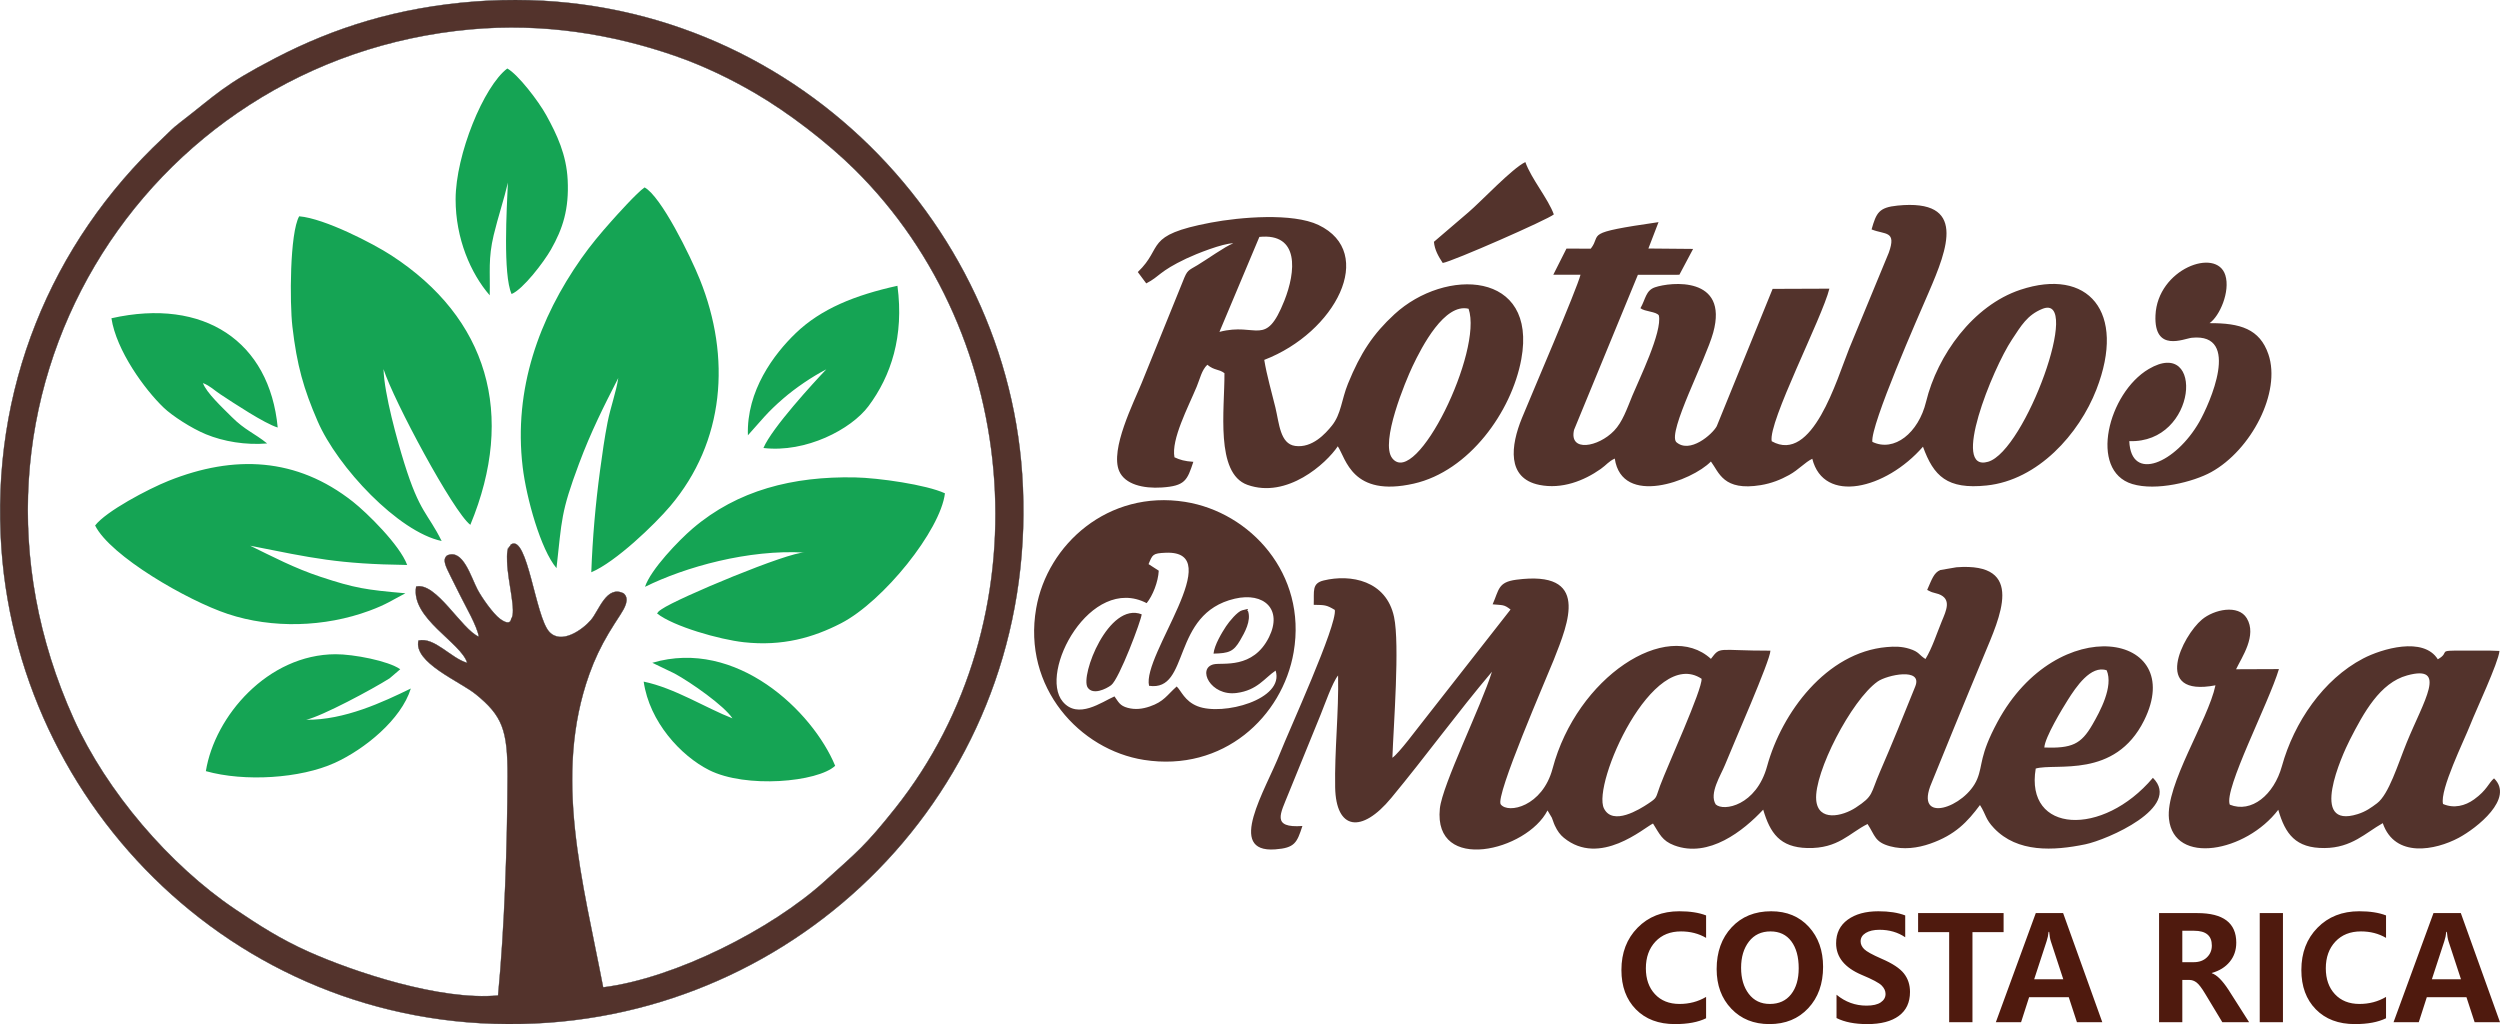 <?xml version="1.0" encoding="UTF-8"?>
<!DOCTYPE svg PUBLIC "-//W3C//DTD SVG 1.1//EN" "http://www.w3.org/Graphics/SVG/1.1/DTD/svg11.dtd">
<!-- Creator: CorelDRAW 2021 (64-Bit) -->
<svg xmlns="http://www.w3.org/2000/svg" xml:space="preserve" width="1500.08mm" height="614.489mm" version="1.1" style="shape-rendering:geometricPrecision; text-rendering:geometricPrecision; image-rendering:optimizeQuality; fill-rule:evenodd; clip-rule:evenodd"
viewBox="0 0 60758.57 24889.03"
 xmlns:xlink="http://www.w3.org/1999/xlink"
 xmlns:xodm="http://www.corel.com/coreldraw/odm/2003">
 <defs>
  <style type="text/css">
   <![CDATA[
    .str0 {stroke:#373435;stroke-width:8.1;stroke-miterlimit:22.926}
    .fil0 {fill:#53332C}
    .fil1 {fill:#15A454}
    .fil2 {fill:#4F1A0E;fill-rule:nonzero}
   ]]>
  </style>
 </defs>
 <g id="Capa_x0020_1">
  <path class="fil0" d="M49684.37 18167.76c10.09,-243.75 446.07,-960.07 570.5,-1156.55 197.58,-312.17 558.46,-854.35 945.12,-720.32 166.96,396.13 -163.31,1002.11 -347.53,1320.96 -276.56,478.51 -499.41,577.06 -1168.09,555.92zm-3136.7 -1485.73c-282.88,706.47 -562.36,1393.87 -857.63,2074.45 -235.85,543.64 -148.36,582.77 -589.7,871.73 -323.71,211.92 -915.71,349.47 -960.43,-187.49 -54.92,-658.96 850.58,-2421.49 1492.89,-2877.04 222.85,-158.09 1102.35,-349.96 914.86,118.35zm-5193.77 -185.79c23.09,251.89 -825.31,2107.63 -1008.54,2599.75 -112.76,303.05 -57.23,281.18 -292.23,437.44 -201.71,134.03 -858.6,545.1 -1072.22,113.01 -291.02,-588.6 1188.63,-3936.14 2373,-3150.2zm8121.1 2181.99c487.74,-139.49 1925.47,257.12 2634.13,-1169.92 1056.06,-2126.7 -2103.37,-2672.78 -3563.69,37.79 -446.07,827.86 -349.1,1036.5 -492.12,1385.85 -284.82,695.65 -1554.86,1127.14 -1107.46,90.65l542.91 -1332.26c246.18,-604.65 483.86,-1169.92 732.84,-1772.37 371.1,-897.73 1031.02,-2260.25 -673.54,-2131.44l-391.99 67.2c-158.21,64.77 -206.69,230.02 -318.85,481.92 11.42,8.99 28.92,16.4 38.28,20.66 9.23,4.13 27.22,14.46 38.64,19.2 11.42,4.74 26.61,11.79 39.37,16.53l161.61 45.81c321.4,119.69 186.28,397.47 77.4,660.3 -124.91,301.71 -232.82,649.12 -396.98,917.9 -166.35,-103.28 -146.42,-172.67 -390.29,-248.62 -186.15,-57.96 -357.25,-58.81 -550.33,-41.92 -1467.86,128.07 -2553.08,1596.79 -2908.01,2895.51 -262.1,958.85 -1058.36,1106.24 -1248.65,928.96 -167.93,-264.78 126.01,-712.67 225.52,-961.77 206.08,-515.45 1098.95,-2533.65 1103.81,-2774.85 -1309.04,1.34 -1205.27,-115.07 -1446.35,199.04 -1073.31,-979.63 -3257.73,443.15 -3847.78,2664.52 -245.7,925.19 -1079.51,1106 -1259.47,873.06 -146.42,-189.44 1127.39,-3107.67 1286.08,-3509.87 362.47,-918.02 893.23,-2190.62 -912.92,-1950.63 -444.25,59.05 -413.99,243.27 -571.35,597.6 248.98,24.3 272.06,-0.49 435.74,126.25l-2117.94 2704.49c-148.85,183.73 -587.87,782.42 -753.86,898.34 28.19,-790.07 182.02,-2756.38 40.34,-3422.14 -188.83,-887.65 -1054.96,-1045.97 -1708.69,-887.52 -296.73,71.81 -230.63,258.58 -243.51,592.37 269.64,5.35 306.58,0.24 512.54,124.18 58.2,371.83 -1117.42,2938.28 -1332.37,3485.09 -350.44,891.41 -1323.38,2424.17 -115.19,2334.25 475.6,-35.36 526.88,-160.03 659.81,-568.19 -762.97,54.07 -530.16,-302.44 -340.6,-782.9l784.96 -1926.33c89.68,-219.09 287.37,-787.52 422.86,-949.25 18.59,900.04 -87.85,1828.51 -71.21,2719.44 19.32,1033.7 638.42,1132.98 1363.6,257.24 856.66,-1034.68 1598,-2062.67 2447,-3066.85 -255.9,829.2 -1208.31,2749.09 -1266.39,3327.37 -158.94,1582.09 2116.49,1027.87 2617,43.14l104.5 175.47c30.38,69.38 35.24,109 72.06,189.31 64.4,139.98 134.51,230.02 220.3,300.26 874.4,714.98 1947.95,-243.75 2166.67,-346.92 160.76,254.08 219.45,419.46 516.55,531.13 839.64,315.57 1682.93,-355.05 2161.69,-868.32 167.08,566.73 403.42,917.78 1075.14,932.97 750.94,17.13 1017.41,-364.78 1460.81,-583.99 184.34,279.11 171.7,439.14 546.44,540.61 326.02,88.34 668.07,45.33 978.29,-63.31 607.07,-212.64 902.59,-528.82 1207.7,-938.68 152.62,240.35 125.64,335.62 340.96,562.48 567.34,598.08 1443.07,552.76 2219.29,392.48 525.66,-108.39 2361.33,-899.43 1642.47,-1616.35 -1221.07,1446.48 -3113.61,1353.76 -2847.74,-224.92zm159.54 -11170.97c982.42,-400.99 -414.6,3451.18 -1316.09,3714.75 -915.1,267.45 100.98,-2249.07 579.98,-2970.24 222.73,-335.25 368.18,-594.32 736.12,-744.51zm-9326.74 -2108.6c-1874.19,271.22 -1359.84,277.78 -1646.6,644.98l-590.79 -2.19 -320.18 635.27 661.39 0.36c-85.06,343.15 -1193.12,2919.08 -1423.63,3483.51 -271.46,664.55 -379,1462.76 425.17,1624.5 543.28,109.36 1079.02,-97.82 1489.37,-387.5 144.11,-101.58 187.98,-181.42 341.81,-252.99 174.49,1178.55 1875.53,546.08 2336.91,71.33 198.67,265.5 298.8,724.82 1211.47,574.51 259.67,-42.77 482.52,-131.96 689.21,-246.31 232.57,-128.68 387.26,-311.55 562.84,-394.43 276.19,1103.7 1783.42,746.33 2690.02,-293.57 260.04,716.68 585.93,1043.06 1546.84,942.81 1250.23,-130.38 2248.57,-1253.4 2667.79,-2331.33 737.21,-1895.46 -204.99,-2972.06 -1848.92,-2424.53 -1147.19,382.03 -2014.9,1587.92 -2290.49,2721.02 -184.58,759.09 -774.39,1229.95 -1305.4,974.77 -52.98,-398.8 1131.51,-3082.64 1367.61,-3629.08 465.88,-1078.42 934.43,-2281.87 -755.07,-2113.58 -453.36,45.2 -515.81,172.42 -631.61,579.37 330.63,134.52 613.39,21.87 417.88,567.46l-960.67 2324.89c-304.51,757.63 -894.81,2813.13 -1884.16,2255.75 -94.42,-457.25 1230.3,-3005.72 1401.63,-3708.3l-1379.64 5.35 -1358.38 3338.42c-105.11,195.75 -657.86,679.86 -986.19,382.27 -204.87,-250.68 716.55,-1989.51 900.76,-2658.8 380.33,-1382.44 -1038.32,-1228.37 -1413.91,-1100.9 -228.93,77.65 -227.83,289.07 -355.06,508.28 104.75,85.42 383.74,79.59 447.65,175.34 89.07,396.37 -487.99,1570.54 -642.8,1947.48 -136.94,333.43 -241.56,643.65 -445.46,855.93 -383.61,399.29 -1100.17,527.97 -972.58,-21.51l1551.46 -3769.06 1008.31 -0.61 333.67 -628.22 -1086.68 -9.84 246.42 -640.85zm-4616.47 2105.07c355.18,1018.76 -1269.91,4370.06 -1854.63,3633.69 -303.54,-382.4 327.11,-1885.01 490.78,-2230.96 234.03,-494.43 781.2,-1543.32 1363.85,-1402.73zm-5084.53 -1746.01c981.08,-99.64 886.55,847.18 607.19,1549.76 -460.53,1157.65 -660.78,517.52 -1577.58,758.6l970.39 -2308.36zm-2748.96 1129.69c339.26,-175.83 298.56,-282.63 974.28,-604.03 238.89,-113.49 885.34,-371.1 1141.12,-370.13 -201.71,76.19 -645.96,396.74 -870.99,530.76 -228.32,135.97 -245.82,114.83 -350.2,382.16l-1006.84 2484.56c-186.15,461.14 -774.03,1614.29 -544.37,2140.07 141.2,323.22 585.93,426.51 1034.31,396.98 567.09,-37.55 617.76,-171.94 766.86,-623.84 -213.74,-14.7 -325.53,-48.12 -458.59,-110.34 -82.63,-432.46 329.42,-1210.14 540.61,-1716.97 80.32,-192.84 119.32,-399.65 257.97,-531.86 178.86,146.66 275.47,97.94 416.3,204.39 5.83,874.28 -227.72,2433.15 558.22,2714.21 962.98,344.24 1916.24,-518.13 2196.44,-936.98 199.89,299.65 343.39,1247.56 1848.31,906.97 1340.52,-303.3 2376.52,-1744.18 2611.53,-3023.34 395.52,-2153.92 -1846.73,-2229.51 -3082.5,-1093.12 -517.64,475.96 -824.82,939.77 -1129.09,1685.98 -158.21,387.75 -164.89,738.07 -390.05,1019.48 -156.99,196.24 -481.07,554.34 -896.39,494.92 -365.02,-52.25 -385.56,-548.14 -478.27,-933.82 -90.77,-377.17 -209,-775.12 -270.97,-1157.03 1729.72,-664.79 2737.29,-2602.18 1317.92,-3279 -626.27,-298.56 -1898.74,-192.84 -2615.54,-57.23 -1643.93,310.71 -1132.61,588.24 -1775.53,1201.39l205.47 275.83zm30644.6 9527.03c996.27,-272.55 400.14,621.9 -12.88,1636.77 -213.13,523.96 -433.19,1256.55 -720.2,1471.51 -139.62,104.62 -268.66,199.52 -468.3,262.71 -1198.83,378.99 -385.8,-1426.07 -189.56,-1809.44 335.13,-654.58 728.58,-1380.38 1390.94,-1561.55zm-4158.24 -149.46c140.35,-295.15 512.78,-820.81 260.28,-1239.54 -206.57,-342.3 -796.14,-214.47 -1090.2,31.96 -469.52,393.45 -1226.66,1895.95 329.05,1597.88 -179.59,855.44 -1219.12,2415.78 -1130.06,3247.05 121.51,1135.77 1872.49,808.3 2656.48,-222.25 169.63,591.16 422.62,936.01 1124.83,930.18 662.84,-5.35 992.5,-368.18 1414.76,-605.01 295.88,857.51 1280.49,658.84 1846.13,356.27 442.54,-236.83 1357.4,-960.19 857.99,-1445.14 -135.97,115.92 -168.78,284.21 -485.08,512.05 -217.38,156.63 -490.3,225.52 -754.71,111.06 -81.05,-345.82 510.84,-1537.98 662.24,-1924.63 140.83,-359.31 683.5,-1508.7 710.11,-1795.22 -283.61,-15.19 -578.15,-4.13 -863.82,-7.17 -705.5,-7.66 -306.45,24.79 -634.9,210.58 -348.61,-558.47 -1363.85,-255.06 -1814.04,-19.81 -970.15,506.7 -1680.5,1553.16 -1975.29,2617.37 -193.2,697.48 -740.13,1147.68 -1266.15,935.52 -151.65,-367.21 946.09,-2466.94 1193.97,-3295.29l-1041.6 4.13zm-26430.7 -2555.03c99.15,-231.6 94.17,-263.92 421.65,-276.68 1518.17,-59.05 -583.99,2488.57 -409.25,3233.92 1007.82,146.67 521.16,-1754.03 2083.56,-2117.23 711.57,-165.38 1165.41,258.94 832.35,933.82 -387.26,784.48 -1130.18,613.27 -1342.22,660.78 -415.81,93.2 -80.32,780.59 554.34,697.24 507.31,-66.71 678.16,-363.81 947.91,-544.01 222,701.37 -1284.01,1107.22 -1896.91,866.26 -316.05,-124.31 -395.77,-374.86 -507.31,-480.34 -239.13,211.68 -307.91,367.94 -655.56,486.53 -178.26,60.76 -352.14,81.66 -535.5,32.57 -192.6,-51.52 -222.13,-140.71 -321.04,-278.02 -308.52,134.27 -887.76,568.31 -1257.28,127.22 -595.29,-710.11 674.26,-3098.92 2039.45,-2393.66 147.88,-181.78 279.97,-515.7 294.06,-788.61l-248.25 -159.79zm3526.87 2137.88c326.62,-1902.03 -1056.67,-3399.06 -2636.56,-3650.46 -1868.97,-297.34 -3350.07,1031.15 -3621.16,2586.38 -336.22,1928.88 1064.8,3440.98 2618.69,3684.13 1928.39,301.71 3369.27,-1049.5 3639.03,-2620.05zm22258.6 -7994.03c246.42,-169.75 506.95,-769.54 384.46,-1164.69 -212.65,-686.54 -1649.77,-155.05 -1698.01,975.01 -38.88,913.77 692.74,563.58 885.33,544.37 1206.98,-120.17 426.99,1611.13 180.45,2043.47 -570.5,1000.05 -1659.6,1481.11 -1702.5,468.79 1664.83,59.54 1829.23,-2549.32 474.62,-1753.54 -987.04,579.86 -1467.01,2472.41 -402.93,2795.75 585.93,178.13 1491.07,-53.1 1917.69,-288.47 974.4,-537.45 1707.11,-1943.58 1391.55,-2865.13 -211.19,-616.31 -684.23,-759.2 -1430.68,-755.56zm-18849.72 -1976.88c17.62,196.85 109.97,354.94 214.1,514 230.02,-33.17 2565.6,-1059.34 2699.99,-1180.37 -138.28,-382.03 -548.63,-867.23 -692.13,-1271.75 -318.73,150.43 -1075.13,958 -1380.98,1218.52l-840.98 719.6zm-7102.71 9052.89c-804.89,-311.56 -1497.63,1493.87 -1313.66,1777.36 126.38,194.54 448.62,37.43 571.59,-55.04 196.85,-147.76 737.33,-1591.68 742.07,-1722.31zm1746 955.45c372.92,-8.63 485.93,-47.51 645.71,-320.91 113.86,-194.79 271.94,-475.96 194.05,-710.24 -68.65,-33.9 112.15,-89.19 -144.96,-21.26 -113.01,29.89 -312.89,270.49 -390.66,388.84 -99.27,151.04 -281.91,451.05 -304.15,663.58z"/>
  <path class="fil1" d="M2708.26 7734.74c118.35,782.05 805.74,1729.12 1271.5,2174.09 205.11,196.24 669.16,498.81 1025.19,645.47 429.42,176.8 964.68,266.72 1487.42,223.22 -309,-250.31 -540.61,-323.71 -859.45,-643.28 -224.67,-225.29 -617.52,-588.61 -700.64,-824.46 172.18,65.98 277.17,176.56 420.07,270.61 330.15,217.75 1078.29,713.52 1396.9,810 -198.19,-2093.04 -1790.6,-3161.62 -4040.99,-2655.64zm15468.3 2844.59c350.07,-387.02 459.68,-548.63 864.8,-898.46 287.37,-248.13 688.61,-523.11 1040.26,-704.65 -298.07,312.41 -1324.48,1427.77 -1527.64,1911.75 1031.63,122 2131.92,-452.51 2553.57,-1017.67 547.53,-733.81 866.98,-1697.4 703.18,-2924.8 -1031.02,227.72 -1855.11,557.99 -2473.48,1153.27 -525.17,505.61 -1198.11,1395.93 -1160.68,2480.55zm-2323.18 5528.8l544.01 262.35c392.36,213.86 1201.02,778.77 1404.06,1088.38 -641.7,-249.1 -1405.64,-737.58 -2157.92,-892.99 140.47,981.33 905.87,1803.97 1587.79,2148.94 896.15,453.36 2644.45,292.6 3066.22,-103.41 -549.48,-1326.91 -2402.4,-3106.09 -4444.16,-2503.27zm-10850.37 2633.41c937.34,263.44 2297.3,179.48 3133.78,-201.47 723.36,-329.29 1613.67,-1050.23 1847.83,-1806.88 -673.42,327.84 -1611.97,770.02 -2543.48,759.94 387.13,-87.73 1605.41,-739.89 2027.79,-1007.46l258.21 -220.67c-290.54,-205.11 -1137.59,-365.99 -1569.44,-364.9 -1648.91,3.77 -2939,1504.08 -3154.69,2841.44zm6069.87 -13896c-0.49,949.86 365.75,1799.72 828.95,2331.94 13.61,-573.05 -41.07,-888.98 96.97,-1466.28 103.77,-433.68 256.14,-885.34 344.85,-1273.45 -27.83,623.97 -122.24,2234.73 89.68,2708.38 279.96,-115.92 782.9,-775.98 956.29,-1080.36 287.74,-505.01 442.3,-982.06 406.82,-1691.57 -30.74,-616.43 -258.45,-1098.23 -518.49,-1571.28 -188.83,-343.63 -687.27,-993.84 -948.89,-1138.44 -571.83,429.66 -1255.58,2094.99 -1256.18,3181.06zm4602.61 9416.7c978.54,-484.35 2515.53,-912.92 3878.4,-832.72 -372.43,-24.55 -3079.1,1103.81 -3471.34,1374.54 -103.53,71.45 -66.59,48.48 -113.73,105.23 398.32,315.81 1521.08,634.17 2108.22,698.93 939.04,103.53 1689.5,-112.77 2363.28,-460.53 1028.35,-530.77 2416.98,-2258.67 2524.77,-3158.46 -448.5,-208.76 -1614.4,-375.72 -2188.79,-386.77 -1504.07,-29.04 -2851.63,309.37 -3942.56,1242.22 -336.71,287.98 -1019.72,996.28 -1158.25,1417.56zm-13363.95 -1490.83c369.15,742.32 2241.4,1823.77 3227.58,2150.76 1079.02,357.73 2350.16,322.86 3439.15,-79.59 415.56,-153.47 554.82,-258.21 874.03,-424.2 -962.37,-83.48 -1226.9,-124.31 -2058.53,-398.68 -639.75,-211.19 -1166.63,-490.54 -1714.16,-757.02 1527.89,303.66 2132.52,444.49 3816.19,468.06 -179.23,-485.93 -978.9,-1269.31 -1317.91,-1536.76 -1370.41,-1081.46 -2889.79,-1143.43 -4478.19,-509.5 -500.75,199.89 -1528.01,743.65 -1788.16,1086.93zm8422.2 377.05c-340.84,-686.91 -530.15,-679.01 -908.66,-1893.4 -166.35,-534.05 -487.51,-1678.94 -504.39,-2284.91 244.6,766.13 1698.61,3474.27 2109.93,3785.22 1112.19,-2681.28 424.8,-5027.44 -1921.95,-6550.23 -439.87,-285.43 -1619.14,-896.52 -2237.51,-948.52 -230.51,408.52 -231.48,2104.47 -164.89,2680.68 109.12,941.72 272.44,1512.09 613.03,2299.13 483.61,1117.79 1962.29,2689.91 3014.45,2912.04zm2790.88 659.44c133.54,-1182.31 101.34,-1344.16 545.34,-2533.04 293.45,-785.58 607.07,-1406.26 955.81,-2086.85 -48.48,332.21 -189.68,715.22 -259.92,1075.14 -74,379.36 -126.12,750.46 -182.75,1170.41 -110.94,822.88 -181.78,1636.89 -212.89,2474.72 592.61,-248.49 1543.44,-1163.84 1919.03,-1607.85 1324.59,-1565.8 1482.56,-3614.01 718.49,-5510.33 -233.18,-578.64 -939.77,-2016 -1341.61,-2235.09 -178.5,117.63 -693.47,692.25 -816.44,831.02 -254.68,287.25 -485.68,559.68 -721.9,895.3 -1018.51,1446.96 -1652.43,3169.15 -1424.72,5070.7 89.92,751.55 437.44,2003.37 821.54,2455.88z"/>
  <path class="fil0 str0" d="M36.35 13344.95c470.37,6546.82 6141.67,12028.6 13304.41,11508.04 6601.72,-479.73 11988.82,-6151.06 11500.82,-13334.61 -441.57,-6501.26 -6168.29,-12026.29 -13304.42,-11480.82 -1868.24,142.65 -3409.85,631.98 -4834.46,1370.53 -1296.04,671.72 -1417.67,871.84 -2334.11,1576.62 -198.79,152.86 -227.1,200.61 -410.59,372.31 -2732.8,2558.31 -4198.46,6133.56 -3921.66,9987.93zm14622.21 10651.5c-490.9,-2568.65 -1224.83,-5132.55 -335.49,-7615.89 128.19,-357.73 279.96,-673.17 468.67,-991.66 93.68,-158.21 187.73,-300.01 283,-448.01 99.76,-155.29 237.68,-382.88 82.99,-517.64 -415.81,-212.64 -598.69,416.3 -794.93,644.74 -206.69,240.47 -726.03,609.26 -1017.41,283.97 -333.31,-372.07 -524.45,-2335.22 -914.01,-2126.34 -9.6,9.24 -23.45,10.94 -26.61,29.77 -3.28,18.83 -20.78,23.33 -24.79,31.22 -68.53,135.85 -3.04,-91.62 -47.75,115.32 -12.27,57.23 -9.23,191.62 -7.04,254.08 17.25,495.89 231.11,1224.96 97.57,1385.48 -0.48,0.49 -5.95,193.57 -270.73,-0.98 -173.27,-127.46 -448.5,-524.81 -547.05,-711.69 -161,-305 -354.33,-1003.08 -739.52,-827.5 -124.31,103.41 -24.91,273.04 81.29,492.85 82.39,170.61 157.73,311.19 244,487.51 129.41,264.41 403.17,727.25 447.65,994.46 -421.89,-179.6 -1038.68,-1336.88 -1523.88,-1219.38 -136.1,770.63 1092.14,1357.29 1241.61,1854.28 -397.22,-110.7 -792.38,-632.23 -1184.98,-543.16 -127.22,535.51 1007.21,991.18 1393.62,1305.77 641.09,521.77 775.24,859.94 770.99,1998.39 -6.19,1655.6 -73.03,3685.46 -230.87,5322.1 -1399.44,132.33 -3513.75,-575.61 -4606.87,-1064.08 -692.98,-309.73 -1218.76,-651.42 -1784.15,-1032 -1590.95,-1070.77 -3125.03,-2861.73 -3922.51,-4627.54 -3502.69,-7756.24 1657.54,-16035.71 9648.86,-16757.49 1760.22,-159.06 3433.67,113.73 4955.12,640.01 701.73,242.66 1361.17,563.21 1957.31,910.73 810.12,472.44 1751.23,1194.22 2419.9,1855.25 4105.87,4058.99 4614.28,10959.42 983.88,15525.96 -733.57,922.64 -925.43,1059.34 -1716.35,1775.41 -1284.5,1162.87 -3634.77,2357.46 -5381.5,2576.06z"/>
  <path class="fil2" d="M60758.57 24842.87l-616.47 0 -198.67 -607.7 -963.56 0 -195.16 607.7 -612.97 0 970.57 -2651.69 664.38 0 951.88 2651.69zm-948.37 -1044.2l-301.52 -919.15c-19.28,-58.43 -32.72,-135.57 -40.9,-231.4l-15.19 0c-7.01,77.72 -22.2,152.51 -46.75,224.38l-302.68 926.16 707.04 0zm-1821.36 948.37c-192.83,94.66 -444.67,141.99 -754.95,141.99 -399.68,0 -716.39,-119.2 -951.28,-358.78 -234.32,-238.99 -351.77,-557.45 -351.77,-955.97 0,-418.97 130.89,-761.38 393.25,-1027.84 261.77,-266.45 599.52,-399.68 1013.81,-399.68 259.44,0 476.23,33.31 650.94,101.09l0 545.77c-179.38,-105.18 -382.73,-157.19 -609.45,-157.19 -259.44,0 -466.3,82.39 -621.73,247.76 -154.85,165.95 -232.56,382.15 -232.56,649.19 0,260.03 73.62,469.8 220.87,628.15 147.25,158.35 346.51,237.82 597.19,237.82 236.65,0 451.69,-56.68 645.68,-171.21l0 518.88zm-2505.02 -2555.86l0 2651.69 -564.46 0 0 -2651.69 564.46 0zm-822.73 2651.69l-650.94 0 -416.05 -690.09c-85.31,-142.58 -155.43,-234.32 -210.36,-275.22 -54.93,-41.49 -112.77,-61.94 -174.71,-61.94l-171.2 0 0 1027.25 -565.05 0 0 -2651.69 929.67 0c631.07,0 946.61,239.57 946.61,718.73 0,180.56 -52.59,335.4 -158.35,463.96 -105.18,129.14 -250.68,219.71 -435.32,272.3l0 7.01c122.12,40.9 257.1,175.88 405.52,403.77l500.19 785.92zm-1623.26 -2222.21l0 763.72 277.55 0c132.06,0 238.99,-38.57 319.05,-115.7 80.63,-77.13 120.96,-172.96 120.96,-288.66 0,-239.57 -143.16,-359.36 -430.07,-359.36l-287.49 0zm-1944.65 2222.21l-616.47 0 -198.67 -607.7 -963.56 0 -195.16 607.7 -612.97 0 970.57 -2651.69 664.38 0 951.88 2651.69zm-948.37 -1044.2l-301.51 -919.15c-19.28,-58.43 -32.72,-135.57 -40.9,-231.4l-15.19 0c-7.01,77.72 -22.2,152.51 -46.75,224.38l-302.68 926.16 707.04 0zm-1450.31 -1145.28l-756.71 0 0 2189.48 -566.21 0 0 -2189.48 -754.95 0 0 -462.21 2077.87 0 0 462.21zm-4060.5 1521.6c213.87,177.05 456.36,265.29 728.07,265.29 153.68,0 269.37,-26.29 347.09,-79.47 77.71,-53.17 116.28,-120.96 116.28,-204.51 0,-71.87 -30.39,-139.65 -92.32,-203.34 -61.35,-64.28 -224.38,-150.76 -487.91,-260.61 -414.29,-175.88 -621.14,-431.24 -621.14,-766.64 0,-246.59 94.07,-438.25 281.65,-574.4 187.57,-136.73 435.9,-204.51 745.6,-204.51 258.86,0 476.23,33.31 652.12,101.09l0 530.57c-178.22,-120.96 -386.24,-181.73 -624.65,-181.73 -139.66,0 -250.68,25.71 -334.24,76.55 -82.97,50.84 -125.04,118.62 -125.04,204.51 0,68.37 28.63,131.47 85.89,188.74 57.26,57.85 198.09,135.57 423.06,233.73 263.53,113.36 444.67,232.56 543.43,358.19 98.75,125.05 147.84,274.64 147.84,448.18 0,254.77 -89.99,448.76 -270.55,581.99 -179.97,133.81 -436.5,200.42 -768.39,200.42 -303.85,0 -552.77,-49.08 -746.77,-147.25l0 -566.8zm-2913.46 -622.9c0,-415.46 121.54,-753.78 364.04,-1014.4 242.49,-260.61 562.7,-390.92 961.22,-390.92 378.64,0 683.66,126.21 915.05,378.06 230.81,252.43 346.51,576.74 346.51,972.33 0,413.12 -120.37,748.53 -360.53,1005.63 -240.16,257.69 -554.53,386.24 -943.69,386.24 -380.4,0 -688.93,-124.46 -926.16,-373.97 -237.82,-249.51 -356.44,-570.31 -356.44,-962.98zm594.26 -30.97c0,258.28 61.94,468.63 186.4,632.83 124.46,163.61 295.09,245.42 511.88,245.42 221.46,0 393.84,-78.3 517.13,-235.48 123.29,-156.6 184.64,-367.55 184.64,-632.25 0,-276.39 -59.6,-494.34 -179.38,-655.04 -119.79,-160.11 -288.66,-240.16 -506.62,-240.16 -221.46,0 -396.18,81.81 -523.56,246.59 -126.8,164.2 -190.49,376.89 -190.49,638.09zm-850.78 1225.92c-192.83,94.66 -444.67,141.99 -754.96,141.99 -399.68,0 -716.38,-119.2 -951.28,-358.78 -234.32,-238.99 -351.77,-557.45 -351.77,-955.97 0,-418.97 130.89,-761.38 393.25,-1027.84 261.78,-266.45 599.52,-399.68 1013.81,-399.68 259.44,0 476.23,33.31 650.94,101.09l0 545.77c-179.39,-105.18 -382.73,-157.19 -609.45,-157.19 -259.44,0 -466.29,82.39 -621.72,247.76 -154.85,165.95 -232.56,382.15 -232.56,649.19 0,260.03 73.62,469.8 220.87,628.15 147.25,158.35 346.5,237.82 597.18,237.82 236.65,0 451.69,-56.68 645.68,-171.21l0 518.88z"/>
 </g>
</svg>
